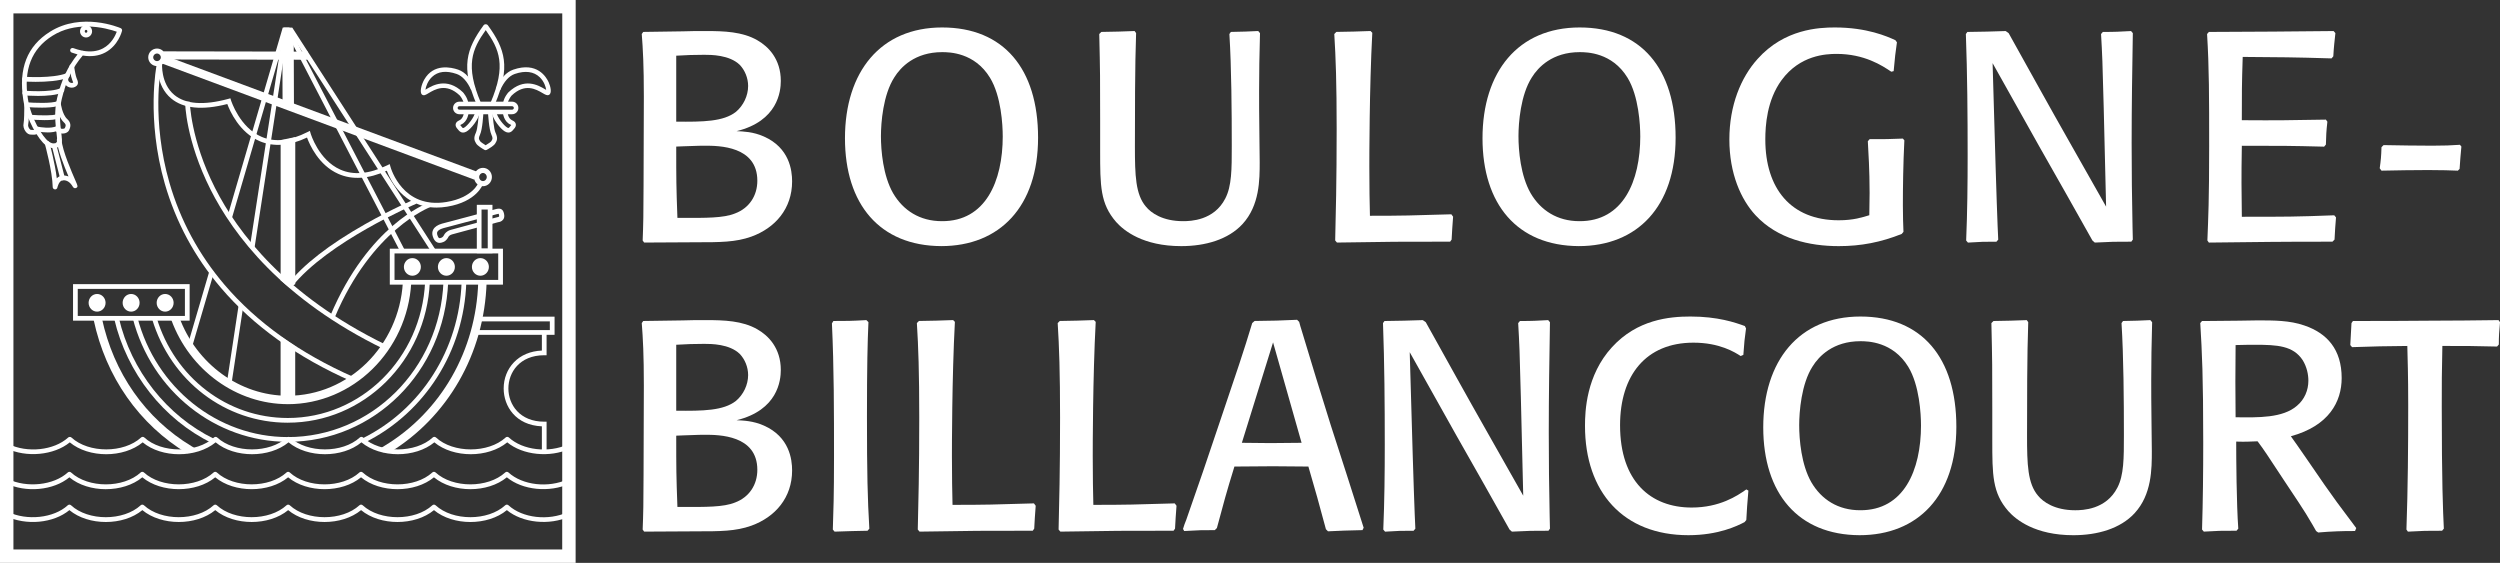 <?xml version="1.0" encoding="UTF-8"?><svg id="Layer_2" xmlns="http://www.w3.org/2000/svg" width="1366.47" height="307.67" viewBox="0 0 1366.47 307.67"><rect x="0" y="0" width="1366.47" height="307.67" fill="#333333" stroke="none"/><defs><style>.cls-1{fill:#fff;}</style></defs><g id="Calque_1"><polygon class="cls-1" points="235.64 137.52 158.33 17.65 156.47 17.65 126.8 119.08 124.32 118.36 154.54 15.07 159.74 15.07 237.81 136.12 235.64 137.52"/><rect class="cls-1" x="88.71" y="167.3" width="42.23" height="2.58" transform="translate(-82.86 226.53) rotate(-73.66)"/><polygon class="cls-1" points="218.86 137.72 157.1 18.63 139.11 135.49 136.56 135.1 155.04 15.06 158.16 15.06 221.15 136.54 218.86 137.72"/><rect class="cls-1" x="107.19" y="186.74" width="42.68" height="2.58" transform="translate(-76.63 286.95) rotate(-81.39)"/><path class="cls-1" d="M103.65,175.27h-63.73v-19.96h63.73v19.96ZM42.5,172.69h58.57v-14.79h-58.57v14.79Z"/><path class="cls-1" d="M274.91,155.58h-61.85v-19.65h61.85v19.65ZM215.64,153h56.68v-14.48h-56.68v14.48Z"/><path class="cls-1" d="M253.52,56.62c-.38-2.32-2.23-4.42-2.25-4.44-7.41-7.07-13.7-3.26-17.08-1.22-1.48.89-2.55,1.54-3.51.75-1.5-1.25-.26-5.6,1.17-8.14,5.08-9.01,14.69-6.85,18.59-5.5,3.78,1.31,7.12,4.96,9.41,10.26l-2.29.99c-2.01-4.65-4.83-7.81-7.94-8.89-5.72-1.98-10.25-1.43-13.48,1.62-2.4,2.28-3.37,5.33-3.61,6.98.12-.07.24-.14.35-.21,3.38-2.04,11.3-6.84,20.16,1.62.16.17,2.43,2.72,2.92,5.78l-2.47.4Z"/><path class="cls-1" d="M253.08,72.46c-1.43,0-2.28-1.08-2.66-1.57-.08-.1-.15-.2-.22-.27-.93-.94-1.31-1.87-1.14-2.77.17-.89.84-1.58,1.97-2.06,2.33-1,2.63-4.5,2.63-4.54l2.49.18c-.01.21-.39,5.05-4.14,6.66-.25.11-.39.2-.46.26.05.09.16.26.41.51.13.13.27.3.42.5.53.68.62.8,1.39.37,1.72-.98,5.57-5.59,5.96-8.6l2.48.32c-.48,3.7-4.77,9.05-7.2,10.44-.73.42-1.37.58-1.93.58Z"/><path class="cls-1" d="M270.45,57.11l-2.3-.98c8.68-20.37,4.77-29.25-2.66-39.68-7.43,10.42-11.33,19.31-2.67,39.68l-2.3.98c-8.69-20.44-5.69-30.26,3.82-43.33.23-.32.61-.51,1.01-.51h.28c.4,0,.77.19,1.01.51,9.52,13.07,12.53,22.89,3.81,43.33Z"/><path class="cls-1" d="M277.46,56.62l-2.47-.4c.49-3.06,2.76-5.61,2.86-5.71,8.75-8.37,16.36-3.91,20.01-1.77.22.13.45.26.67.39-.18-1.53-1.08-4.54-3.48-6.89-3.24-3.16-7.98-3.79-13.71-1.81-3.1,1.07-5.92,4.23-7.95,8.89l-2.29-1c2.31-5.3,5.66-8.95,9.42-10.25,13.1-4.53,18.14,4.13,19.38,6.89,1.01,2.25,1.89,5.93.2,6.87-.99.54-1.99-.05-3.51-.94-3.61-2.11-9.64-5.65-16.96,1.35,0,0,0,0,0,0,0,0-1.81,2.08-2.18,4.38Z"/><path class="cls-1" d="M279.91,62.44h-28.84c-1.9,0-3.44-1.54-3.44-3.43s1.54-3.44,3.44-3.44h28.84c1.89,0,3.43,1.54,3.43,3.44s-1.54,3.43-3.43,3.43ZM251.07,58.06c-.52,0-.94.42-.94.94s.43.94.94.94h28.84c.52,0,.94-.42.94-.94s-.41-.94-.94-.94h-28.84Z"/><path class="cls-1" d="M277.9,72.46c-.55,0-1.19-.16-1.92-.58-2.44-1.41-6.71-6.75-7.19-10.45l2.48-.32c.39,3,4.23,7.61,5.95,8.6.76.43.86.31,1.39-.37.15-.19.29-.37.43-.5.25-.25.36-.41.41-.51-.07-.06-.21-.15-.46-.26-3.76-1.61-4.12-6.46-4.14-6.66l2.49-.17s.28,3.53,2.63,4.53c1.14.48,1.8,1.18,1.97,2.07.17.91-.21,1.84-1.14,2.76-.07.07-.14.16-.22.26-.39.49-1.23,1.58-2.67,1.58Z"/><path class="cls-1" d="M265.44,82.08c-.21,0-.43-.05-.62-.16-1.14-.65-3.85-2.27-4.53-3.47l-.17-.28c-.79-1.3-1.39-2.7-.03-5.58,1-2.11,1.54-8.98,1.66-11.45l2.49.12c-.05.96-.49,9.46-1.89,12.4-.9,1.9-.58,2.42-.09,3.21.07.11.14.23.21.34.23.36,1.55,1.32,2.98,2.18,1.47-.86,2.83-1.82,3.07-2.19.06-.11.13-.22.2-.34.48-.79.8-1.31-.1-3.21-1.39-2.94-1.84-11.44-1.89-12.4l2.49-.12c.12,2.47.65,9.34,1.65,11.45,1.37,2.88.77,4.29-.03,5.59l-.17.28c-.68,1.2-3.47,2.83-4.64,3.47-.19.1-.4.16-.6.16Z"/><path class="cls-1" d="M29.44,81c-1.42,0-2.98-.56-4.43-1.63-3.89-2.87-10.61-13.93-12.28-24.74-2.69-17.23,2.09-29.43,14.6-37.29,17.31-10.88,37.76-2.33,38.62-1.96.58.25.9.88.74,1.5-.08.33-2.06,8.04-9.15,11.81-3.53,1.88-7.66,2.43-12.32,1.65-5.63,6.62-9.07,13.78-11.47,23.77-1.66,6.91-.84,13.72-.3,18.23.37,3.05.59,4.9.08,6.04-.56,1.25-1.57,2.12-2.84,2.45-.4.1-.81.16-1.24.16ZM47.39,14.49c-5.92,0-12.57,1.2-18.69,5.04-11.54,7.25-15.94,18.6-13.42,34.71,1.55,10.01,7.8,20.51,11.26,23.05,1.24.91,2.54,1.31,3.48,1.06.52-.14.9-.47,1.14-1.01.22-.51-.05-2.73-.28-4.68-.56-4.69-1.42-11.78.35-19.14,2.34-9.74,5.81-17.17,11.14-23.78-1.04-.28-2.09-.61-3.18-1.01-.67-.25-1.01-.99-.77-1.66.24-.67.98-1.01,1.66-.77,1.57.57,3.08,1.01,4.53,1.31.26-.03.53.02.77.15,4.19.74,7.85.3,10.92-1.33,4.62-2.44,6.76-7.01,7.53-9.09-2.47-.88-8.85-2.86-16.44-2.86Z"/><path class="cls-1" d="M19.69,44.74c-3.53,0-6.11-.17-6.37-.19-.71-.05-1.25-.67-1.2-1.38.05-.71.66-1.25,1.38-1.2.15,0,15.31,1.02,22.85-1.93.66-.26,1.41.07,1.67.73.26.66-.07,1.41-.73,1.67-4.85,1.9-12.29,2.29-17.6,2.29Z"/><path class="cls-1" d="M20.61,52.43c-3.85,0-6.9-.26-7.17-.28-.71-.06-1.24-.69-1.17-1.4s.68-1.24,1.4-1.17c.14.01,13.9,1.18,19.62-1.44.65-.3,1.41-.01,1.71.64.3.65.01,1.41-.64,1.71-3.45,1.58-9.16,1.95-13.75,1.95Z"/><path class="cls-1" d="M18.35,73.62c-.24,0-.47-.01-.71-.02-.25-.01-.51-.03-.81-.03-.98,0-1.96-.56-2.75-1.57-1.06-1.34-1.52-3.12-1.19-4.53.3-1.25.41-6.95.41-10.25,0-.36.15-.7.42-.95.27-.24.62-.36.98-.34,3.64.29,13.72.75,16.63-.65.37-.18.81-.17,1.18.03.37.2.61.56.66.98,0,.06.8,6.3,3.61,8.82,1.86,1.67,2.18,3.7.97,6.04l-.07.14c-.3.63-1.03,1.19-1.96,1.48-.83.27-2.52.54-4.6-.61-.62-.35-.85-1.13-.51-1.75.35-.62,1.13-.85,1.75-.51,1.67.93,2.8.37,3.03.18l.06-.13c.5-.95.81-1.83-.4-2.92-2.55-2.3-3.72-6.58-4.18-8.88-4.17,1.02-11.76.67-14.99.46-.02,2.61-.11,7.93-.48,9.47-.15.61.13,1.57.67,2.28.35.46.67.62.76.63.34,0,.65.02.94.03.89.04,1.22.06,1.91-.42.58-.4,1.39-.26,1.8.33.41.59.26,1.39-.33,1.8-1.1.76-1.98.9-2.81.9ZM35.37,70.14s-.01.02-.02.03l.02-.03Z"/><path class="cls-1" d="M24.35,65.65c-3.34,0-6.68-.23-7.77-.31-.71-.05-1.24-.67-1.19-1.39.05-.71.68-1.24,1.39-1.19,5.69.43,12.6.45,13.86-.29.61-.36,1.41-.15,1.77.46.36.62.15,1.41-.46,1.77-1.26.74-4.43.95-7.6.95Z"/><path class="cls-1" d="M26.06,72.38c-3.25,0-6.18-.66-6.38-.7-.69-.16-1.13-.85-.97-1.54.16-.69.85-1.13,1.55-.97,1.95.44,7.66,1.27,10.61-.21.64-.32,1.41-.06,1.73.58.32.64.06,1.41-.58,1.73-1.7.85-3.9,1.12-5.96,1.12Z"/><path class="cls-1" d="M30.1,103.51s-.07,0-.11,0c-.66-.06-1.17-.6-1.18-1.26-.15-8.58-4.24-23.42-4.28-23.57-.19-.69.21-1.4.9-1.59.69-.19,1.4.21,1.59.9.14.52,3,10.9,4.02,19.49.74-.78,1.71-1.38,2.97-1.5,1-.1,2.19-.03,3.43.46-2.5-5.87-6.01-14.71-6.38-19.87-.05-.71.49-1.33,1.2-1.38.72-.06,1.33.48,1.38,1.2.42,5.91,5.7,17.98,7.69,22.53,1.17,2.68,1.42,3.24.29,3.81-.33.17-1.18.43-1.89-.78-1.45-2.46-3.29-3.6-5.47-3.39-2.08.21-2.88,3.89-2.89,3.93-.12.61-.65,1.05-1.27,1.05Z"/><path class="cls-1" d="M34.13,98.55c-.58,0-1.1-.39-1.25-.97l-4.48-17.44c-.18-.69.24-1.39.93-1.57.69-.17,1.39.24,1.57.93l4.48,17.44c.18.69-.24,1.39-.93,1.57-.11.03-.22.04-.32.04Z"/><path class="cls-1" d="M39.23,47.92c-.82,0-1.66-.23-2.41-.68-1.4-.85-2.2-2.35-2.2-4.13,0-.71.58-1.29,1.29-1.29s1.29.58,1.29,1.29c0,1.11.52,1.66.96,1.92.6.36,1.29.37,1.63.19.1-.05.17-.1.22-.13-.06-.29-.31-.88-.54-1.41-.75-1.75-1.47-6.52-1.55-7.06-.1-.71.38-1.36,1.09-1.47.71-.11,1.36.38,1.47,1.09.28,1.9.9,5.31,1.35,6.36.78,1.83,1.57,3.66-.83,4.91-.53.27-1.13.41-1.76.41Z"/><path class="cls-1" d="M47.03,20.49c-1.81,0-3.29-1.52-3.29-3.38s1.48-3.38,3.29-3.38,3.3,1.52,3.3,3.38-1.48,3.38-3.3,3.38ZM47.03,16.32c-.39,0-.71.36-.71.79s.32.8.71.8.72-.36.72-.8-.32-.79-.72-.79Z"/><rect class="cls-1" x="126.53" y="-9.13" width="4.44" height="78.97" transform="translate(98.16 159.05) rotate(-89.9)"/><rect class="cls-1" x="172.46" y="-26.78" width="4.59" height="182.19" transform="translate(53.56 205.7) rotate(-69.6)"/><path class="cls-1" d="M263.98,101.79c-2.69,0-4.88-2.25-4.88-5.02s2.19-5.03,4.88-5.03,4.89,2.26,4.89,5.03-2.19,5.02-4.89,5.02ZM263.98,94.55c-1.14,0-2.07,1-2.07,2.22s.93,2.21,2.07,2.21,2.08-.99,2.08-2.21-.93-2.22-2.08-2.22Z"/><path class="cls-1" d="M85.82,36.12c-2.65,0-4.8-2.15-4.8-4.79s2.15-4.8,4.8-4.8,4.79,2.15,4.79,4.8-2.15,4.79-4.79,4.79ZM85.82,29.25c-1.15,0-2.08.93-2.08,2.08s.93,2.07,2.08,2.07,2.07-.93,2.07-2.07-.93-2.08-2.07-2.08Z"/><path class="cls-1" d="M199.32,241.92l-1.15-2.31c32.13-15.95,52.87-48.65,54.13-85.34l2.58.09c-1.29,37.64-22.58,71.19-55.56,87.56Z"/><path class="cls-1" d="M115.84,242.17c-26.52-12.94-46.48-38.3-53.4-67.83l2.51-.59c6.74,28.79,26.19,53.5,52.02,66.1l-1.13,2.32Z"/><path class="cls-1" d="M212.58,247.58l-1.07-1.78-1.65,1.53-2.05-2.22,2.41-1.46c30.87-18.67,50-52.09,51.17-89.39l4.58.14c-1.22,38.86-21.18,73.69-53.39,93.17Z"/><path class="cls-1" d="M102.36,247.84c-26.32-15.83-44.49-41.75-51.17-72.99l4.48-.96c6.41,29.98,23.83,54.85,49.05,70.02l1.85,1.11-1.17,2.24-2.05-1.07-.99,1.65Z"/><path class="cls-1" d="M157.31,231.05c-34.18,0-63.99-22.78-74.18-56.68l2.47-.74c9.85,32.8,38.67,54.84,71.71,54.84,40.1,0,73.06-32.64,75.05-74.32l2.58.12c-2.05,43.05-36.15,76.77-77.63,76.77Z"/><path class="cls-1" d="M157.3,241.48c-39.55,0-74.38-27.7-84.69-67.35l2.5-.65c10.02,38.52,43.82,65.42,82.19,65.42,45.73,0,83.1-37.19,85.08-84.67l2.58.11c-2.04,48.87-40.55,87.15-87.66,87.15Z"/><path class="cls-1" d="M268.43,122.5l-.73-2.71,4.34-1.13c.17,0,.58-.1.72-.29.1-.13.1-.42.02-.79-.09-.38-.15-.6-.2-.73-.17.02-.49.07-1.06.22l-3.24.86-.72-2.72,3.25-.86c1.24-.32,2.33-.53,3.28.04.92.56,1.22,1.61,1.43,2.55.36,1.56-.09,2.57-.54,3.14-.84,1.08-2.16,1.31-2.68,1.36l-3.87,1.04Z"/><path class="cls-1" d="M240.31,132.77c-.45,0-.93-.09-1.42-.32-1.08-.53-1.85-1.61-2.36-3.32-.41-1.36-.31-2.6.3-3.71.79-1.44,2.4-2.51,4.76-3.18.78-.22,7.33-1.96,20.02-5.33l.66,2.5c-4.66,1.23-18.85,4.99-19.98,5.31-2.09.59-2.9,1.38-3.2,1.94-.26.48-.29,1.04-.09,1.72.28.93.65,1.56,1.02,1.74.31.15.74,0,1.23-.19l.16-.06c.72-.28,1.28-1.29,1.42-1.62l.07-.14c.1-.18,1.08-1.81,3.47-2.47.53-.15,4.02-1.1,8.45-2.29l6.79-1.83.67,2.49-6.79,1.83c-4.24,1.14-7.9,2.13-8.42,2.28-1.22.33-1.78,1.04-1.91,1.23-.23.51-1.13,2.27-2.84,2.93l-.14.05c-.4.16-1.09.42-1.88.42Z"/><path class="cls-1" d="M269.17,138.42h-8.55v-26.47h8.55v26.47ZM263.2,135.84h3.39v-21.31h-3.39v21.31Z"/><rect class="cls-1" x="154.38" y="17.04" width="6.22" height="40.32" transform="translate(-.12 .52) rotate(-.19)"/><path class="cls-1" d="M159.45,156.86l-2.03-1.6c8.35-10.6,22.54-21.62,42.19-32.76,14.59-8.27,26.91-13.52,27.04-13.58l1.01,2.38c-.49.21-48.76,20.87-68.2,45.56Z"/><path class="cls-1" d="M182.96,173.52l-2.38-1c20.66-49.16,52.36-61.25,53.7-61.74l.89,2.42c-.32.12-32.02,12.27-52.21,60.32Z"/><polygon class="cls-1" points="303.12 183.01 259.45 183.01 259.45 180.42 300.53 180.42 300.53 175.66 261.14 175.66 261.14 173.08 303.12 173.08 303.12 183.01"/><path class="cls-1" d="M298.76,247.04h-2.58v-14.01c-14.33-.59-20.88-11.01-20.88-20.71,0-5.43,1.98-10.49,5.58-14.26,3.79-3.97,9.06-6.18,15.3-6.45v-9.9h2.58v12.46h-1.29c-13.46,0-19.59,9.41-19.59,18.16s6.13,18.16,19.59,18.16h1.29v16.56Z"/><path class="cls-1" d="M209.76,190.74c-55.63-27.09-82.19-62.33-94.67-87.12-13.57-26.93-13.92-47.15-13.93-48l2.58-.03c0,.2.38,20.58,13.72,47.01,12.32,24.39,38.53,59.08,93.43,85.82l-1.13,2.32Z"/><path class="cls-1" d="M192.21,208.44c-29.66-13.08-53.72-30.3-71.52-51.19-14.26-16.73-24.55-35.82-30.59-56.76-10.28-35.64-4.55-64.69-4.49-64.98.01-.06.03-.12.05-.17l.46-1.29,2.43.86-.42,1.19c-.33,1.73-5.38,29.67,4.49,63.79,5.95,20.56,16.07,39.31,30.09,55.74,17.54,20.56,41.28,37.53,70.55,50.44l-1.04,2.36Z"/><path class="cls-1" d="M238.57,113.46c-18.14,0-25.33-15.32-27.15-20.15-9.94,4.54-18.84,5.12-26.48,1.74-10.75-4.76-15.66-15.87-17.13-19.87-9.55,4.54-18.2,5.22-25.74,2.04-11.23-4.75-16.42-16.57-17.83-20.36-13.74,3.52-24.06,2.49-30.68-3.04-8.51-7.12-7.58-18.93-7.53-19.43l2.57.22c0,.11-.84,11,6.64,17.24,6.12,5.11,16.04,5.85,29.49,2.21l1.2-.33.37,1.19c.05.15,4.73,14.83,16.8,19.92,7.15,3.02,15.52,2.14,24.88-2.62l1.39-.7.44,1.49c.04.14,4.36,14.45,16.2,19.69,7.24,3.2,15.86,2.42,25.61-2.33l1.39-.68.42,1.49c.26.95,6.74,23.21,30.63,19.22,14.46-2.42,17.41-10.38,17.53-10.71l2.44.83c-.13.4-3.46,9.74-19.55,12.43-2.09.35-4.06.51-5.91.51Z"/><path class="cls-1" d="M97.9,248.28c-7.35,0-14.7-2.16-19.9-6.49-10.46,8.64-29.45,8.65-39.85,0-8.6,7.07-23.87,8.55-34.71,3.2-.64-.32-.9-1.09-.59-1.73.32-.64,1.09-.9,1.73-.59,10.31,5.09,24.92,3.52,32.63-3.48.47-.5,1.38-.51,1.86-.03,9.42,8.65,28.61,8.63,38.06-.04.49-.45,1.26-.45,1.75,0,9.4,8.69,28.63,8.69,38.09,0,.49-.45,1.26-.45,1.75,0,9.41,8.69,28.64,8.69,38.11,0,.5-.45,1.26-.45,1.75,0,9.4,8.69,28.63,8.69,38.1,0,.5-.45,1.26-.45,1.75,0,9.41,8.69,28.63,8.69,38.1,0,.5-.45,1.26-.45,1.75,0,9.41,8.69,28.64,8.69,38.1,0,.5-.45,1.26-.45,1.75,0,7.56,6.99,21.77,8.64,32.34,3.77.65-.3,1.41-.02,1.71.63.3.65.02,1.42-.63,1.71-11.06,5.1-25.85,3.55-34.3-3.45-10.46,8.65-29.45,8.65-39.85,0-10.46,8.65-29.44,8.65-39.85,0-10.46,8.65-29.44,8.65-39.84,0-10.46,8.65-29.45,8.65-39.85,0-5.23,4.32-12.59,6.49-19.94,6.49Z"/><path class="cls-1" d="M57.84,285.32c-7.35,0-14.7-2.16-19.91-6.49-8.66,7.16-23.67,8.62-34.78,3.23-.64-.31-.91-1.08-.6-1.72.31-.64,1.08-.91,1.73-.6,10.43,5.06,25.14,3.46,32.78-3.57.5-.46,1.26-.45,1.75,0,9.41,8.7,28.64,8.7,38.1,0,.5-.46,1.26-.45,1.75,0,9.41,8.69,28.64,8.69,38.11,0,.5-.45,1.26-.45,1.75,0,9.41,8.69,28.64,8.69,38.1,0,.5-.45,1.26-.45,1.75,0,9.41,8.7,28.64,8.69,38.1,0,.49-.46,1.25-.46,1.75,0,9.42,8.69,28.65,8.69,38.1,0,.49-.46,1.26-.45,1.75,0,9.41,8.7,28.63,8.69,38.09,0,.49-.46,1.25-.45,1.75,0,7.6,7,21.82,8.65,32.39,3.76.65-.3,1.41-.02,1.71.63s.02,1.41-.63,1.71c-11.05,5.12-25.86,3.57-34.34-3.44-10.45,8.66-29.44,8.66-39.84,0-10.45,8.65-29.44,8.65-39.85,0-10.46,8.65-29.44,8.65-39.85,0-10.46,8.65-29.44,8.65-39.85,0-10.46,8.65-29.45,8.65-39.85,0-5.23,4.33-12.59,6.49-19.94,6.49Z"/><path class="cls-1" d="M57.84,267.39c-7.36,0-14.71-2.16-19.91-6.49-8.67,7.16-23.69,8.62-34.81,3.22-.64-.31-.91-1.08-.6-1.73.31-.64,1.08-.91,1.72-.6,10.44,5.06,25.16,3.46,32.82-3.56.5-.45,1.26-.45,1.75,0,9.42,8.69,28.65,8.69,38.1,0,.49-.46,1.26-.45,1.75,0,9.41,8.69,28.64,8.68,38.1,0,.5-.45,1.25-.45,1.75,0,9.42,8.68,28.65,8.68,38.1,0,.5-.46,1.26-.45,1.75,0,9.41,8.69,28.64,8.69,38.1,0,.49-.45,1.26-.45,1.75,0,9.42,8.69,28.65,8.69,38.1,0,.49-.46,1.26-.45,1.75,0,9.41,8.69,28.64,8.69,38.09,0,.5-.46,1.26-.45,1.75,0,7.6,7,21.83,8.65,32.4,3.75.65-.3,1.41-.02,1.71.63.3.65.02,1.41-.63,1.71-11.06,5.13-25.88,3.59-34.36-3.43-10.45,8.65-29.43,8.65-39.84,0-10.45,8.65-29.43,8.65-39.85,0-10.45,8.64-29.43,8.65-39.85,0-10.45,8.65-29.43,8.64-39.85,0-10.45,8.64-29.44,8.64-39.85,0-5.22,4.32-12.58,6.49-19.94,6.49Z"/><path class="cls-1" d="M314.64,307.67H0V0s314.66,0,314.66,0l-.03,307.67ZM7.34,300.33h299.96l.03-293H7.34v293Z"/><path class="cls-1" d="M157.26,220.9c-27.96,0-53.52-18.48-63.59-45.97l4.31-1.58c9.41,25.7,33.24,42.97,59.29,42.97,33.19,0,60.83-27.16,62.92-61.83l4.58.28c-2.23,37.09-31.88,66.15-67.5,66.15Z"/><path class="cls-1" d="M53.07,170.34c2.55,0,4.64-2.16,4.64-4.83s-2.09-4.83-4.64-4.83-4.64,2.17-4.64,4.83,2.08,4.83,4.64,4.83"/><path class="cls-1" d="M71.66,170.34c2.57,0,4.64-2.16,4.64-4.83s-2.08-4.83-4.64-4.83-4.63,2.17-4.63,4.83,2.08,4.83,4.63,4.83"/><path class="cls-1" d="M90.26,170.34c2.56,0,4.64-2.16,4.64-4.83s-2.08-4.83-4.64-4.83-4.63,2.17-4.63,4.83,2.07,4.83,4.63,4.83"/><path class="cls-1" d="M225.4,150.71c2.57,0,4.64-2.16,4.64-4.82s-2.08-4.82-4.64-4.82-4.64,2.16-4.64,4.82,2.09,4.82,4.64,4.82"/><path class="cls-1" d="M244,150.71c2.55,0,4.63-2.16,4.63-4.82s-2.08-4.82-4.63-4.82-4.65,2.16-4.65,4.82,2.08,4.82,4.65,4.82"/><path class="cls-1" d="M262.58,150.71c2.56,0,4.64-2.16,4.64-4.82s-2.08-4.82-4.64-4.82-4.64,2.16-4.64,4.82,2.08,4.82,4.64,4.82"/><polygon class="cls-1" points="154.73 218.61 154.73 186.42 160 190 160 218.57 154.73 218.61"/><path class="cls-1" d="M153.37,219.99v-36.14l7.99,5.42v30.65l-7.99.07ZM156.1,188.99v28.25l2.54-.02v-26.5l-2.54-1.72Z"/><polygon class="cls-1" points="154.75 77.7 154.75 152.57 158.31 155.52 160.02 154.52 160.02 76.61 154.75 77.7"/><path class="cls-1" d="M158.18,157.18l-4.79-3.97v-76.63l8-1.65v80.37l-3.21,1.87ZM156.11,151.93l2.34,1.93.21-.12v-75.46l-2.54.52v73.12Z"/><path class="cls-1" d="M352.08,132.58l-.81-1.14c.32-7.79.49-15.26.49-30.04,0-6.98.16-40.92.16-48.55,0-17.05-.49-25.82-1.14-34.26l.81-1.14,21.76-.32c3.25-.16,8.28-.16,12.67-.16,9.58,0,19.81.32,27.93,5.03,6.01,3.41,12.83,10.23,12.83,22.25,0,5.68-1.62,21.92-24.19,27.44,3.73.16,9.09.32,14.94,2.92,13.97,6.17,15.43,18.51,15.43,24.52,0,14.94-9.26,25.49-22.25,30.2-8.61,3.09-17.21,3.09-30.04,3.09l-28.58.16ZM369.62,66.49c14.62.16,25.82,0,32.64-5.36,4.06-3.41,6.66-8.77,6.66-14.13,0-4.38-1.79-8.61-4.55-11.53-5.68-5.52-15.75-5.52-19.49-5.52-5.2,0-10.23.16-15.26.49v36.05ZM369.62,80.13c0,18.51,0,21.27.65,38.97h3.08c12.18,0,22.08.16,28.42-2.44,7.79-2.92,12.18-9.74,12.18-17.86,0-19-20.95-19.16-28.74-19.16-1.46,0-2.92,0-11.69.32l-3.9.16Z"/><path class="cls-1" d="M461.85,75.58c0-36.37,19.49-60.57,53.1-60.57s52.45,22.57,52.45,60.24-20.95,59.27-52.94,59.27c-33.61-.16-52.61-22.9-52.61-58.95ZM548.08,74.45c0-6.01-.81-21.92-6.98-31.99-8.44-13.8-22.25-13.96-26.14-13.96-14.94,0-22.73,8.28-26.14,13.8-6.17,9.58-7.31,24.84-7.31,32.15,0,7.79,1.14,21.6,6.66,31.18,5.52,9.42,14.61,15.26,26.63,15.26,23.87.16,33.29-21.76,33.29-46.44Z"/><path class="cls-1" d="M688.7,18.1c-.33,14.78-.49,18.67-.49,31.5,0,6.98,0,12.18.16,24.36l.16,14.61c0,9.74,0,23.71-9.42,33.94-7.79,8.44-20.3,12.02-33.45,12.02-20.95,0-31.34-8.44-35.56-13.15-8.77-10.07-8.77-19.81-8.77-38.81v-16.56c0-23.55,0-26.31-.49-47.42l1.14-1.14c8.93-.16,10.07-.16,18.19-.49l.81,1.14c-.65,16.89-.65,46.28-.65,62.03s.33,26.14,6.01,32.8c2.76,3.41,9.09,7.96,20.3,7.96,4.06,0,16.89-.32,23.06-12.34,3.57-6.82,3.57-16.08,3.57-28.74,0-18.84-.16-42.71-1.3-61.22l.81-1.14c7.47-.16,8.44-.16,14.94-.49l.97,1.14Z"/><path class="cls-1" d="M794.25,118.45c-.49,5.36-.49,7.79-.81,12.5l-.81,1.14c-28.9,0-31.34,0-61.87.49l-.97-1.14c.33-13.15.81-32.64.81-61.06,0-25.01-.49-38.81-1.3-51.8l1.14-1.14c8.77-.16,10.39-.16,18.67-.49l.97.97c-1.62,30.37-1.62,69.34-1.62,73.23,0,12.5.16,19.16.33,26.79,18.02,0,22.9-.16,44.49-.81l.97,1.3Z"/><path class="cls-1" d="M810.32,75.58c0-36.37,19.49-60.57,53.1-60.57s52.45,22.57,52.45,60.24-20.95,59.27-52.94,59.27c-33.61-.16-52.61-22.9-52.61-58.95ZM896.55,74.45c0-6.01-.81-21.92-6.98-31.99-8.44-13.8-22.25-13.96-26.14-13.96-14.94,0-22.73,8.28-26.14,13.8-6.17,9.58-7.31,24.84-7.31,32.15,0,7.79,1.14,21.6,6.66,31.18,5.52,9.42,14.61,15.26,26.63,15.26,23.87.16,33.29-21.76,33.29-46.44Z"/><path class="cls-1" d="M1040.9,76.72c-.65,12.83-.81,25.82-.81,35.56,0,6.66.16,9.58.32,14.45l-.97,1.14c-11.37,4.55-22.25,6.66-34.43,6.66-15.91,0-33.45-3.9-45.47-16.89-7.96-8.61-14.29-22.73-14.29-41.41s6.33-33.94,15.43-44.01c14.62-16.4,33.61-17.21,42.22-17.21,17.54,0,28.58,4.87,33.13,6.98l.81,1.14c-.81,5.68-1.14,8.28-1.79,15.75l-1.3.32c-5.03-3.41-14.78-9.74-29.88-9.74-5.85,0-19.97.65-30.04,14.29-8.12,11.04-8.93,25.01-8.93,32.48,0,26.79,13.96,44.17,40.11,44.17,8.12,0,12.99-1.62,16.73-2.76l.16-12.18c0-12.5-.65-22.25-.97-28.25l.97-1.14c8.77,0,10.56,0,18.19-.32l.81.97Z"/><path class="cls-1" d="M1165.77,130.96l-.81,1.14c-9.58,0-10.23,0-19.97.49l-1.3-1.14c-9.58-17.05-19.16-34.1-28.9-51.15l-25.66-45.79,1.62,55.7c.16,6.82.49,13.48.65,20.3.49,13.48.49,13.8.81,20.46l-.97,1.14c-7.15,0-7.79,0-15.59.49l-.97-1.14c.65-15.43.81-31.02.81-46.44,0-22.08-.16-44.33-.97-66.42l.81-1.14c10.07-.16,11.69-.16,20.95-.49l1.62,1.14c11.04,19.81,22.41,40.43,33.13,59.27l20.14,35.56-1.3-53.91c-.65-25.49-.81-29.23-1.46-40.43l.97-1.14c7.31,0,8.93-.16,15.43-.49l.97,1.14c-.33,19.81-.65,40.11-.65,60.08,0,15.26.16,30.69.49,45.95l.16,6.82Z"/><path class="cls-1" d="M1276.84,118.78c-.49,5.52-.49,6.66-.81,12.18l-1.14,1.14c-31.67,0-36.7.16-67.55.49l-.81-1.14c.49-12.83.97-21.6.97-51.31,0-27.28,0-42.87-1.14-61.54l.97-1.14c31.99-.16,38.32-.16,68.2-.49l.97,1.14c-.49,4.87-.81,6.82-1.14,12.67l-.97,1.14c-20.95-.65-27.93-.65-48.55-.81-.49,14.94-.49,19.65-.49,34.59,19.97.16,26.14,0,45.96-.32l.81,1.14c-.65,5.68-.65,7.31-.81,12.5l-.97,1.14c-18.84-.49-22.9-.49-44.98-.49-.32,18.84-.16,23.38,0,38.81,24.52,0,29.55,0,50.5-.81l.97,1.14Z"/><path class="cls-1" d="M1345.36,80.13c-.49,5.52-.65,6.82-.97,12.18l-.97.97c-4.55-.16-8.12-.33-16.24-.33-8.61,0-16.89.16-25.49.33l-.97-1.3c.65-4.71.81-6.33.97-11.53l1.14-1.14c8.77.16,17.86.32,26.63.32,7.31,0,9.58-.16,15.1-.49l.81.97Z"/><path class="cls-1" d="M352.08,290.58l-.81-1.14c.32-7.79.49-15.26.49-30.04,0-6.98.16-40.92.16-48.55,0-17.05-.49-25.82-1.14-34.26l.81-1.14,21.76-.32c3.25-.16,8.28-.16,12.67-.16,9.58,0,19.81.32,27.93,5.03,6.01,3.41,12.83,10.23,12.83,22.25,0,5.68-1.62,21.92-24.19,27.44,3.73.16,9.09.33,14.94,2.92,13.97,6.17,15.43,18.51,15.43,24.52,0,14.94-9.26,25.49-22.25,30.2-8.61,3.09-17.21,3.09-30.04,3.09l-28.58.16ZM369.62,224.49c14.62.16,25.82,0,32.64-5.36,4.06-3.41,6.66-8.77,6.66-14.13,0-4.38-1.79-8.61-4.55-11.53-5.68-5.52-15.75-5.52-19.49-5.52-5.2,0-10.23.16-15.26.49v36.05ZM369.62,238.13c0,18.51,0,21.27.65,38.97h3.08c12.18,0,22.08.16,28.42-2.44,7.79-2.92,12.18-9.74,12.18-17.86,0-19-20.95-19.16-28.74-19.16-1.46,0-2.92,0-11.69.33l-3.9.16Z"/><path class="cls-1" d="M474.68,176.1c-.49,10.88-.81,23.71-.81,51.64,0,31.18.32,44.49,1.3,61.22l-.97,1.14c-7.14.16-9.42.16-18.02.49l-.97-1.14c.33-9.91.65-18.51.65-39.46,0-24.52,0-48.88-1.14-73.24l.81-1.3c7.14,0,9.74,0,18.02-.49l1.14,1.14Z"/><path class="cls-1" d="M566.1,276.45c-.49,5.36-.49,7.79-.81,12.5l-.81,1.14c-28.9,0-31.34,0-61.87.49l-.97-1.14c.33-13.15.81-32.64.81-61.06,0-25.01-.49-38.81-1.3-51.8l1.14-1.14c8.77-.16,10.39-.16,18.67-.49l.97.97c-1.62,30.37-1.62,69.34-1.62,73.24,0,12.5.16,19.16.33,26.79,18.02,0,22.9-.16,44.49-.81l.97,1.3Z"/><path class="cls-1" d="M643.07,276.45c-.49,5.36-.49,7.79-.81,12.5l-.81,1.14c-28.9,0-31.34,0-61.87.49l-.97-1.14c.33-13.15.81-32.64.81-61.06,0-25.01-.49-38.81-1.3-51.8l1.14-1.14c8.77-.16,10.39-.16,18.67-.49l.97.97c-1.62,30.37-1.62,69.34-1.62,73.24,0,12.5.16,19.16.33,26.79,18.02,0,22.9-.16,44.49-.81l.97,1.3Z"/><path class="cls-1" d="M710.94,178.86c5.36,17.86,11.53,38,16.4,53.42,5.03,15.59,13.15,40.6,18.02,56.18l-.65,1.3c-8.44.16-12.02.33-18.84.65l-1.14-1.14c-4.06-15.26-5.36-19.65-9.58-34.26-6.5,0-12.83-.16-19.32-.16-7.14,0-14.61.16-21.11.16-4.71,15.26-5.68,19.16-9.58,33.61l-1.14,1.14c-6.98,0-8.61,0-16.73.49l-.65-1.14c.49-1.79,1.14-3.41,1.79-5.03,6.17-17.54,12.18-35.08,18.02-52.61,9.74-28.74,13.32-39.3,18.02-54.89l1.3-1.14c11.37-.16,12.83-.16,23.22-.65l1.14,1.14.81,2.92ZM678.79,242.03c5.2,0,10.39.16,15.59.16,5.52,0,11.37-.16,17.05-.16l-15.59-54.89-17.05,54.89Z"/><path class="cls-1" d="M847.18,288.96l-.81,1.14c-9.58,0-10.23,0-19.97.49l-1.3-1.14c-9.58-17.05-19.16-34.1-28.9-51.15l-25.66-45.79,1.62,55.7c.16,6.82.49,13.48.65,20.3.49,13.48.49,13.8.81,20.46l-.97,1.14c-7.15,0-7.79,0-15.59.49l-.97-1.14c.65-15.43.81-31.02.81-46.44,0-22.08-.16-44.33-.97-66.42l.81-1.14c10.07-.16,11.69-.16,20.95-.49l1.62,1.14c11.04,19.81,22.41,40.43,33.13,59.27l20.14,35.56-1.3-53.91c-.65-25.49-.81-29.23-1.46-40.43l.97-1.14c7.31,0,8.93-.16,15.43-.49l.97,1.14c-.33,19.81-.65,40.11-.65,60.08,0,15.26.16,30.69.49,45.95l.16,6.82Z"/><path class="cls-1" d="M955.65,268.17c-.65,7.63-.81,9.91-1.14,16.08l-.97,1.14c-4.06,2.11-14.29,7.14-30.69,7.14-35.56,0-56.51-23.55-56.51-59.76,0-7.96.65-27.61,14.78-43.03,13.8-15.1,31.34-16.73,42.87-16.73,14.94,0,24.36,3.25,29.72,5.2l.65,1.3c-.81,5.85-.97,7.47-1.46,14.45l-1.46.65c-3.25-2.11-11.53-7.31-25.82-7.31-25.98,0-40.11,17.86-40.11,45.14,0,30.69,16.73,44.98,39.13,44.98,15.26,0,24.84-6.33,29.88-9.91l1.14.65Z"/><path class="cls-1" d="M963.77,233.58c0-36.37,19.49-60.57,53.1-60.57s52.45,22.57,52.45,60.25-20.95,59.27-52.94,59.27c-33.61-.16-52.61-22.9-52.61-58.95ZM1049.99,232.45c0-6.01-.81-21.92-6.98-31.99-8.44-13.8-22.25-13.96-26.14-13.96-14.94,0-22.73,8.28-26.14,13.8-6.17,9.58-7.31,24.85-7.31,32.15,0,7.79,1.14,21.6,6.66,31.18,5.52,9.42,14.61,15.26,26.63,15.26,23.87.16,33.29-21.76,33.29-46.44Z"/><path class="cls-1" d="M1176.33,176.1c-.33,14.78-.49,18.67-.49,31.5,0,6.98,0,12.18.16,24.36l.16,14.62c0,9.74,0,23.71-9.42,33.94-7.79,8.44-20.3,12.02-33.45,12.02-20.95,0-31.34-8.44-35.56-13.15-8.77-10.07-8.77-19.81-8.77-38.81v-16.56c0-23.55,0-26.31-.49-47.42l1.14-1.14c8.93-.16,10.07-.16,18.19-.49l.81,1.14c-.65,16.89-.65,46.28-.65,62.03s.33,26.14,6.01,32.8c2.76,3.41,9.09,7.96,20.3,7.96,4.06,0,16.89-.33,23.06-12.34,3.57-6.82,3.57-16.08,3.57-28.74,0-18.84-.16-42.71-1.3-61.22l.81-1.14c7.47-.16,8.44-.16,14.94-.49l.97,1.14Z"/><path class="cls-1" d="M1222.44,290.09c-9.26,0-9.42,0-17.86.49l-.97-1.14c.49-15.75.65-31.67.65-47.42,0-36.37-.65-49.2-1.62-65.44l.97-1.14h4.06c2.92,0,10.88-.16,16.4-.16l9.91-.16c8.93,0,17.54,0,25.49,2.76,12.5,4.22,20.46,13.15,20.46,28.74,0,12.99-6.98,26.14-27.77,31.83,2.76,3.73,15.43,22.25,18.35,26.47,5.03,7.15,7.31,10.39,17.38,23.71l-.65,1.62c-3.25,0-6.66,0-9.91.16-3.41.16-6.82.32-10.23.65l-1.14-.81-1.95-3.41c-4.71-8.28-10.23-16.08-15.43-24.03-9.74-14.78-10.72-16.4-14.61-21.6-5.03.16-6.01.33-11.69.16,0,8.93.16,33.94,1.14,47.58l-.97,1.14ZM1255.56,221.73c4.06-3.41,6.17-8.44,6.17-13.64,0-3.41-.81-7.47-3.09-11.2-5.2-7.96-13.96-8.44-26.14-8.44-2.11,0-5.03,0-10.55.16-.16,18.84-.16,21.43,0,39.46,12.34.16,25.82.49,33.61-6.33Z"/><path class="cls-1" d="M1364.85,189.42c-13.64-.33-15.91-.33-29.88-.33-.33,16.24-.33,18.84-.33,33.29,0,40.76.65,56.83,1.14,66.58l-.97,1.14c-9.26,0-9.74,0-18.67.49l-.81-1.14c.81-22.73.97-45.47.97-68.2,0-16.56-.32-25.17-.49-32.15-14.13.16-15.75.16-30.2.65l-.97-1.14c.33-5.68.33-6.33.65-12.02l.81-1.14c11.69,0,30.37,0,42.06-.16,12.5,0,25.01-.16,37.51-.32l.81,1.14c-.49,5.68-.65,7.47-.65,12.18l-.97,1.14Z"/></g></svg>